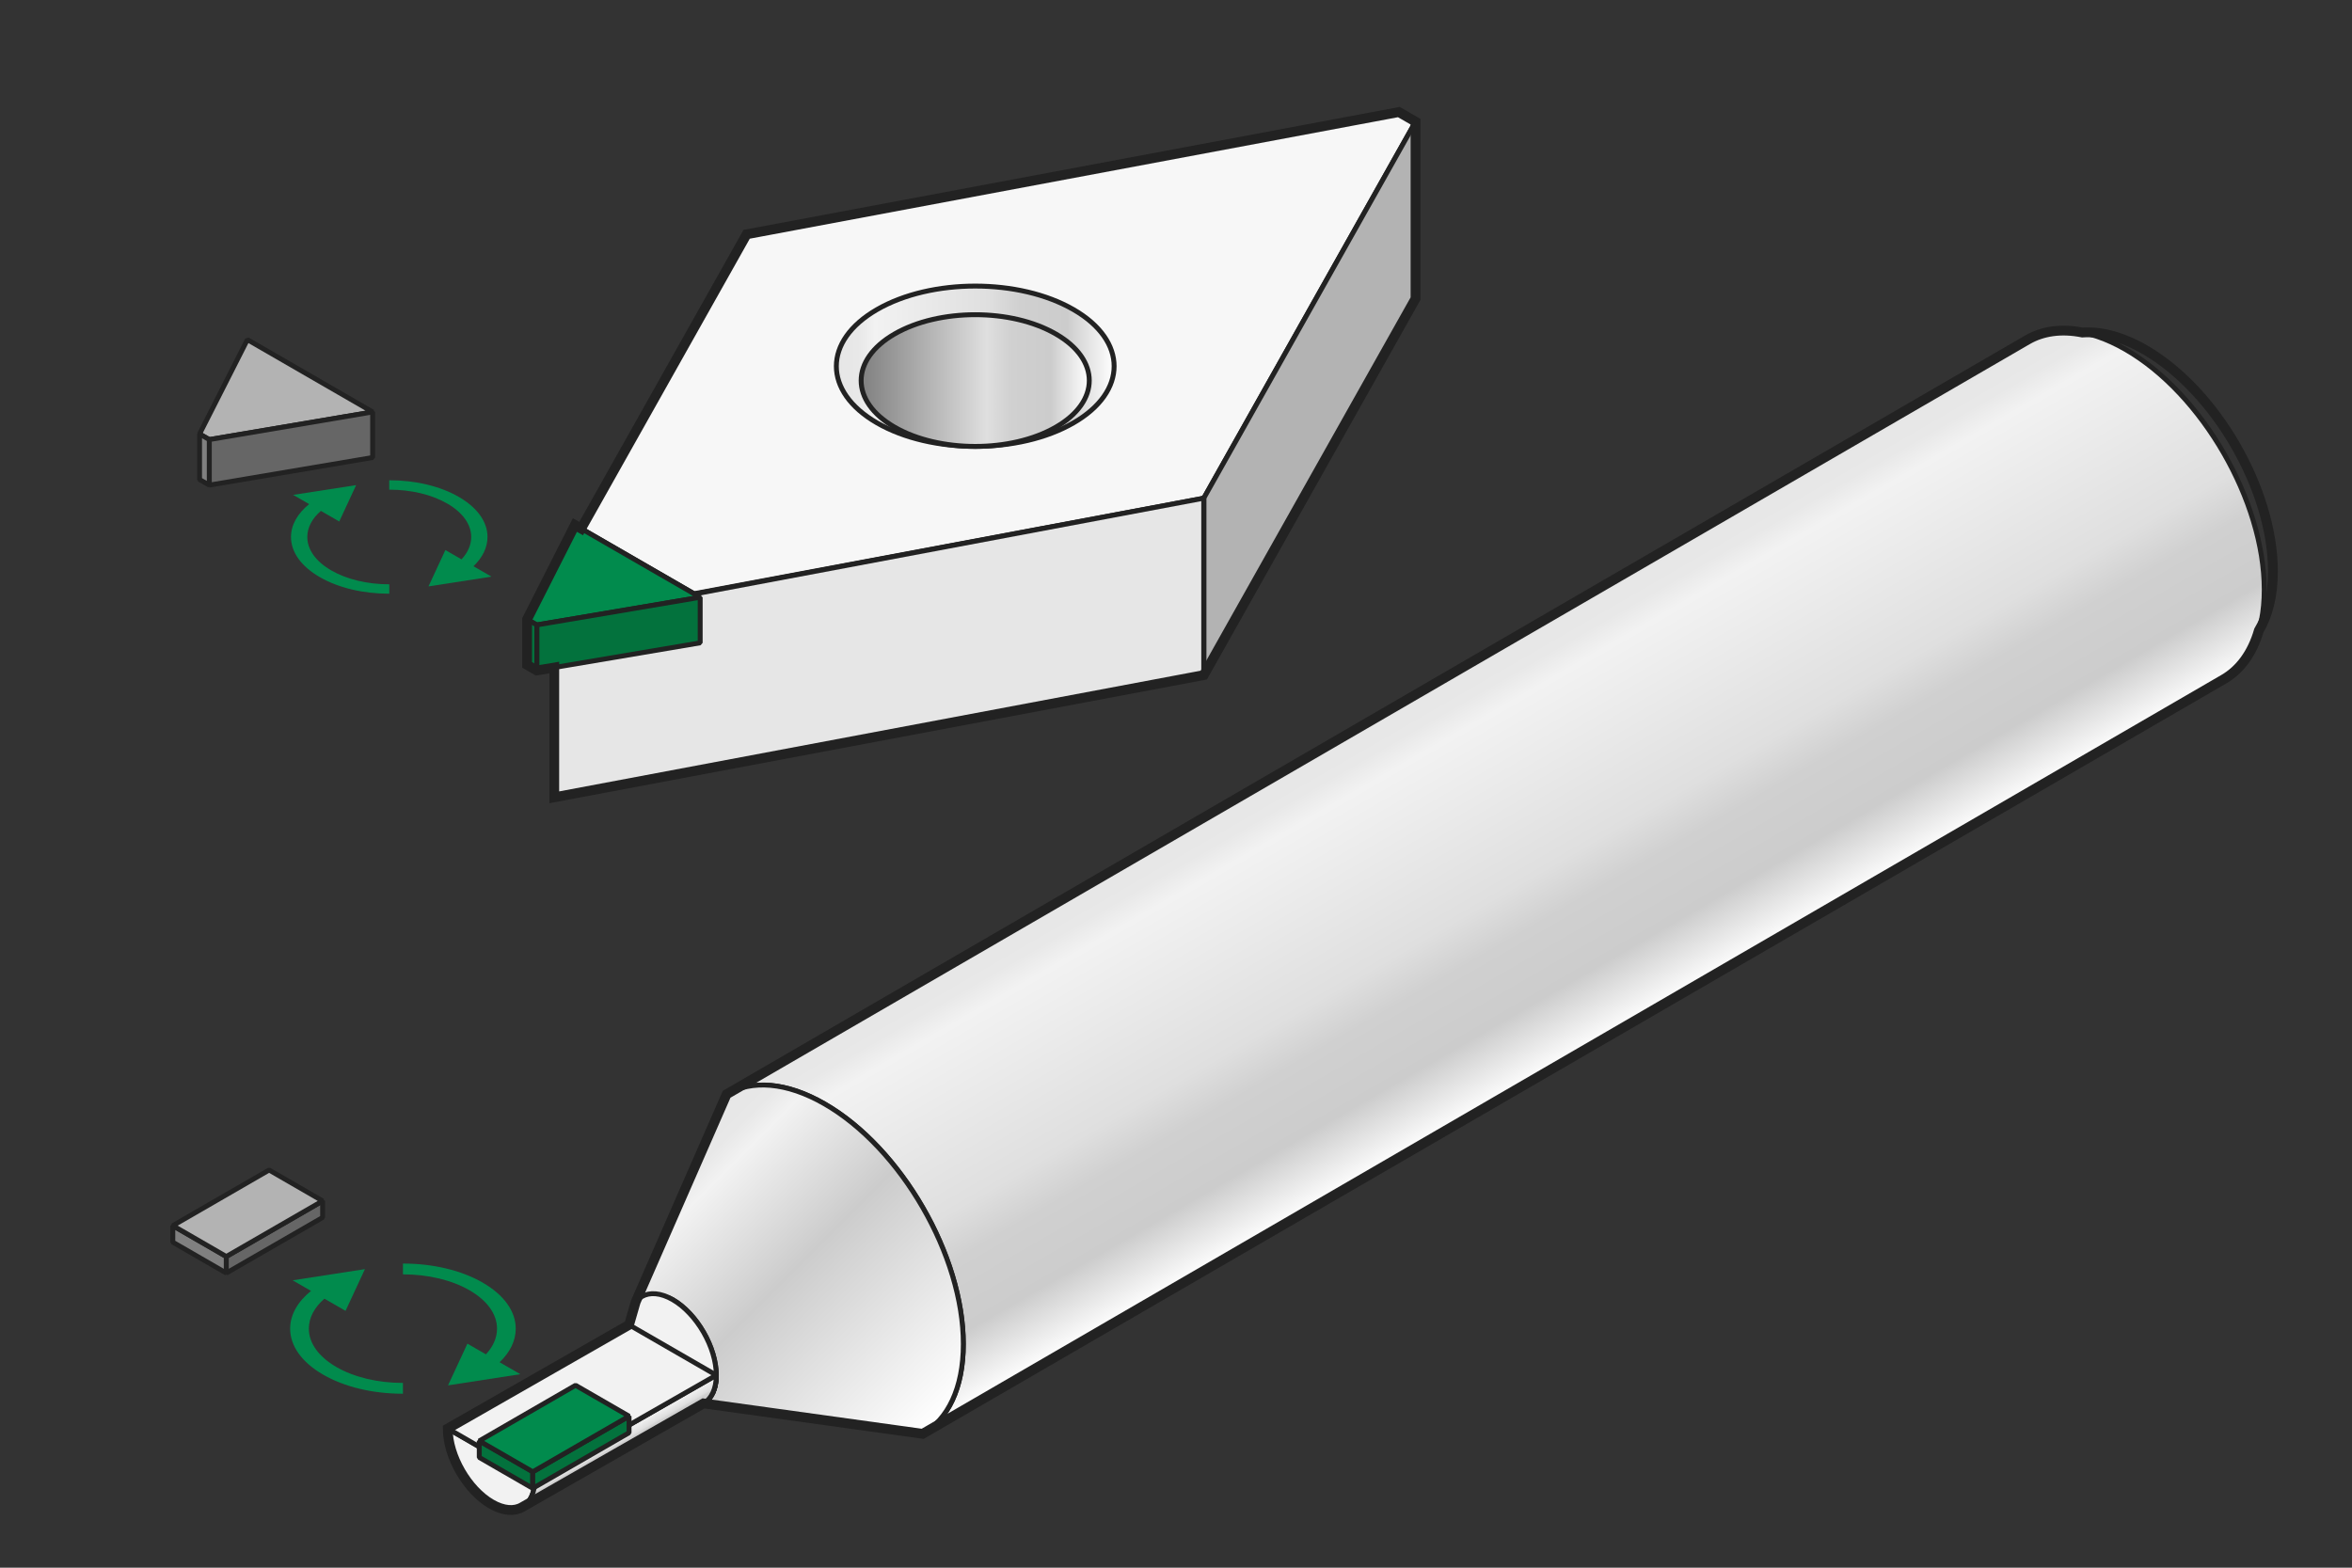 <?xml version="1.0" encoding="UTF-8"?>
<svg xmlns="http://www.w3.org/2000/svg" xmlns:xlink="http://www.w3.org/1999/xlink" id="_レイヤー_2" version="1.1" viewBox="0 0 960 640">
  <rect x="0" y="0" width="960" height="640" fill="#333333" stroke="none"/>
  <defs>
    <style>
      .st0 {
        fill: url(#_名称未設定グラデーション_35);
      }

      .st0, .st1, .st2, .st3, .st4, .st5, .st6, .st7, .st8, .st9, .st10, .st11, .st12, .st13, .st14, .st15, .st16 {
        stroke: #222;
      }

      .st0, .st1, .st2, .st3, .st4, .st5, .st6, .st7, .st8, .st9, .st10, .st11, .st12, .st14, .st15, .st16 {
        stroke-width: 2px;
      }

      .st0, .st2, .st3, .st4, .st5, .st13, .st14, .st15 {
        stroke-miterlimit: 10;
      }

      .st0, .st7, .st8, .st10 {
        stroke-linecap: square;
      }

      .st1 {
        fill: gray;
      }

      .st1, .st6, .st7, .st8, .st9, .st10, .st11, .st12, .st16 {
        stroke-linejoin: bevel;
      }

      .st2 {
        fill: url(#_名称未設定グラデーション_102);
      }

      .st3 {
        fill: url(#_名称未設定グラデーション_104);
      }

      .st4 {
        fill: url(#_名称未設定グラデーション_103);
      }

      .st5 {
        fill: url(#_名称未設定グラデーション_101);
      }

      .st6 {
        fill: #f7f7f7;
      }

      .st7, .st12, .st17 {
        fill: #018b4d;
      }

      .st8 {
        fill: #e6e6e6;
      }

      .st9 {
        fill: #666;
      }

      .st10 {
        fill: #03723d;
      }

      .st11 {
        fill: #b3b3b3;
      }

      .st13 {
        fill: none;
        stroke-width: 4px;
      }

      .st14 {
        fill: url(#_名称未設定グラデーション_10);
      }

      .st15 {
        fill: url(#_名称未設定グラデーション_19);
      }

      .st16 {
        fill: #f2f2f2;
      }
    </style>
    <linearGradient id="_名称未設定グラデーション_10" data-name="名称未設定グラデーション 10" x1="341.36" y1="149.51" x2="454.74" y2="149.51" gradientUnits="userSpaceOnUse">
      <stop offset="0" stop-color="#e6e6e6"></stop>
      <stop offset=".08" stop-color="#e8e8e8"></stop>
      <stop offset=".14" stop-color="#f2f2f2"></stop>
      <stop offset=".55" stop-color="#dfdfdf"></stop>
      <stop offset=".66" stop-color="#d0d0d0"></stop>
      <stop offset=".83" stop-color="#ccc"></stop>
      <stop offset="1" stop-color="#fff"></stop>
    </linearGradient>
    <linearGradient id="_名称未設定グラデーション_19" data-name="名称未設定グラデーション 19" x1="351.49" y1="155.36" x2="444.61" y2="155.36" gradientUnits="userSpaceOnUse">
      <stop offset="0" stop-color="gray"></stop>
      <stop offset=".55" stop-color="#dfdfdf"></stop>
      <stop offset=".66" stop-color="#d0d0d0"></stop>
      <stop offset=".83" stop-color="#ccc"></stop>
      <stop offset="1" stop-color="#fff"></stop>
    </linearGradient>
    <linearGradient id="_名称未設定グラデーション_101" data-name="名称未設定グラデーション 10" x1="1216.27" y1="284.25" x2="1216.27" y2="284.25" xlink:href="#_名称未設定グラデーション_10"></linearGradient>
    <linearGradient id="_名称未設定グラデーション_102" data-name="名称未設定グラデーション 10" x1="1210.87" y1="296.39" x2="1210.87" y2="296.39" xlink:href="#_名称未設定グラデーション_10"></linearGradient>
    <linearGradient id="_名称未設定グラデーション_103" data-name="名称未設定グラデーション 10" x1="581.76" y1="280.63" x2="662.42" y2="420.34" xlink:href="#_名称未設定グラデーション_10"></linearGradient>
    <linearGradient id="_名称未設定グラデーション_35" data-name="名称未設定グラデーション 35" x1="272.75" y1="470.56" x2="382.73" y2="580.54" gradientUnits="userSpaceOnUse">
      <stop offset="0" stop-color="#e6e6e6"></stop>
      <stop offset=".08" stop-color="#e8e8e8"></stop>
      <stop offset=".14" stop-color="#f2f2f2"></stop>
      <stop offset=".45" stop-color="#ccc"></stop>
      <stop offset="1" stop-color="#fff"></stop>
    </linearGradient>
    <linearGradient id="_名称未設定グラデーション_104" data-name="名称未設定グラデーション 10" x1="250.83" y1="585" x2="254.68" y2="591.67" xlink:href="#_名称未設定グラデーション_10"></linearGradient>
  </defs>
  <polygon class="st6" points="237.2 215.79 283.25 242.38 491.34 203.38 577.77 49.68 570.96 45.75 304.75 95.65 237.2 215.79"></polygon>
  <path class="st14" d="M357.97,172.65c-22.14-12.78-22.14-33.5,0-46.28,22.14-12.78,58.03-12.78,80.17,0,22.14,12.78,22.14,33.5,0,46.28-22.14,12.78-58.03,12.78-80.17,0Z"></path>
  <polygon class="st11" points="491.34 203.38 491.34 275.6 577.77 121.91 577.77 49.68 491.34 203.38"></polygon>
  <polygon class="st8" points="226.23 253.27 226.23 325.5 491.34 275.6 491.34 203.38 226.23 253.27"></polygon>
  <line class="st8" x1="491.34" y1="275.6" x2="491.34" y2="203.38"></line>
  <polygon class="st7" points="285.79 243.84 234.66 214.33 215.14 252.83 219.1 255.12 285.79 243.84"></polygon>
  <polygon class="st10" points="285.79 243.84 285.79 262.44 219.1 273.71 219.1 255.12 285.79 243.84"></polygon>
  <polygon class="st10" points="219.1 255.12 219.1 273.71 215.14 271.42 215.14 252.83 219.1 255.12"></polygon>
  <g>
    <polygon class="st11" points="152.1 168.18 100.98 138.66 81.45 177.17 85.42 179.46 152.1 168.18"></polygon>
    <polygon class="st9" points="152.1 168.18 152.1 186.78 85.42 198.05 85.42 179.46 152.1 168.18"></polygon>
    <polygon class="st1" points="85.42 179.46 85.42 198.05 81.45 195.76 81.45 177.17 85.42 179.46"></polygon>
  </g>
  <path class="st15" d="M430.97,136.35c18.18,10.5,18.18,27.52,0,38.02s-47.67,10.5-65.85,0c-18.18-10.5-18.18-27.52,0-38.02s47.67-10.5,65.85,0Z"></path>
  <polygon class="st13" points="234.66 214.33 215.14 252.83 215.14 271.42 219.1 273.71 226.23 272.51 226.23 325.5 491.34 275.6 577.77 121.91 577.77 49.68 570.96 45.75 304.75 95.65 237.2 215.79 234.66 214.33"></polygon>
  <path class="st5" d="M1216.27,284.25"></path>
  <path class="st2" d="M1210.87,296.39"></path>
  <g>
    <path class="st17" d="M187.24,202.84c-7.58-4.37-17.65-6.78-28.37-6.78v3.84c8.94,0,17.34,2.01,23.66,5.66s9.8,8.5,9.8,13.66c0,3.24-1.37,6.36-3.96,9.13l-6.58-3.8-6.89,14.84,25.71-3.98-7.36-4.25c3.74-3.57,5.73-7.67,5.73-11.95,0-6.19-4.17-12-11.75-16.38Z"></path>
    <path class="st17" d="M130.96,208.56l7.51,4.33,6.89-14.84-25.71,3.98,6.54,3.77c-4.81,3.89-7.42,8.54-7.42,13.42,0,6.19,4.17,12,11.75,16.38s17.65,6.78,28.37,6.78v-3.84c-8.94,0-17.34-2.01-23.66-5.66-6.32-3.65-9.8-8.5-9.8-13.66,0-3.85,1.94-7.53,5.55-10.66Z"></path>
  </g>
  <path class="st4" d="M827.56,138.72c10.24-5.91,24.39-5.06,40.02,3.96s29.78,24.5,40.02,42.24c10.24,17.74,16.58,37.73,16.58,55.78,0,18.04-6.33,30.72-16.58,36.64l-530.99,308.02c10.24-5.91,16.58-18.59,16.58-36.64,0-18.04-6.33-38.04-16.58-55.78-10.24-17.74-24.39-33.22-40.02-42.24-15.63-9.02-29.78-9.88-40.02-3.96L827.56,138.72Z"></path>
  <g>
    <path class="st17" d="M197.02,523.62c-8.69-5.02-20.26-7.78-32.55-7.78v4.41c10.26,0,19.9,2.31,27.15,6.49,7.25,4.19,11.25,9.75,11.25,15.68,0,3.72-1.57,7.29-4.54,10.48l-7.55-4.36-7.91,17.03,29.5-4.56-8.45-4.88c4.29-4.1,6.58-8.8,6.58-13.71,0-7.1-4.79-13.77-13.48-18.79Z"></path>
    <path class="st17" d="M132.43,530.18l8.61,4.97,7.91-17.03-29.5,4.56,7.5,4.33c-5.53,4.47-8.52,9.8-8.52,15.4,0,7.1,4.79,13.77,13.48,18.79,8.69,5.02,20.25,7.78,32.55,7.78v-4.41c-10.26,0-19.9-2.31-27.15-6.49-7.25-4.19-11.25-9.75-11.25-15.68,0-4.42,2.23-8.64,6.36-12.23Z"></path>
  </g>
  <path class="st0" d="M259.46,531.53c3.22-1.86,10.19-3.79,15.11-.96s9.37,7.71,12.59,13.29c3.22,5.58,5.21,11.87,5.21,17.54,0,5.68-1.99,9.66-5.21,11.52l89.46,12.42c10.24-5.91,16.58-18.59,16.58-36.64,0-18.04-6.33-38.04-16.58-55.78-10.24-17.74-24.39-33.22-40.02-42.24s-29.78-9.88-40.02-3.96l-37.12,84.79Z"></path>
  <path class="st16" d="M256.76,540.85c0,5.68,1.99,11.96,5.21,17.54,3.22,5.58,7.67,10.45,12.59,13.29,4.92,2.84,9.37,3.11,12.59,1.25,3.22-1.86,5.21-5.85,5.21-11.52l-35.6-20.55Z"></path>
  <path class="st16" d="M287.15,543.86c-3.22-5.58-7.67-10.45-12.59-13.29s-9.37-3.11-12.59-1.25-5.21,5.85-5.21,11.52,1.99,11.96,5.21,17.54c3.22,5.58,7.67,10.45,12.59,13.29,4.92,2.84,9.37,3.11,12.59,1.25,3.22-1.86,5.21-5.85,5.21-11.52,0-5.68-1.99-11.96-5.21-17.54Z"></path>
  <path class="st16" d="M182.75,583.2c0,5.68,1.99,11.96,5.21,17.54,3.22,5.58,7.67,10.45,12.59,13.29,4.92,2.84,9.37,3.11,12.59,1.25,3.22-1.86,5.21-5.85,5.21-11.52l-35.6-20.55Z"></path>
  <path class="st3" d="M218.35,603.75c0,5.68-1.99,9.66-5.21,11.52l74.01-42.35c3.22-1.86,5.21-5.85,5.21-11.52l-74.01,42.35Z"></path>
  <polygon class="st16" points="292.36 561.4 218.35 603.75 182.75 583.2 256.76 540.85 292.36 561.4"></polygon>
  <polygon class="st10" points="217.46 600.85 217.46 607.6 195.62 594.99 195.62 588.24 217.46 600.85"></polygon>
  <polygon class="st10" points="256.76 578.15 256.76 584.91 217.46 607.6 217.46 600.85 256.76 578.15"></polygon>
  <polygon class="st12" points="256.76 578.15 217.46 600.85 195.62 588.24 234.92 565.54 256.76 578.15"></polygon>
  <polygon class="st1" points="92.37 512.97 92.37 519.72 70.53 507.11 70.53 500.36 92.37 512.97"></polygon>
  <polygon class="st9" points="131.68 490.27 131.68 497.03 92.37 519.72 92.37 512.97 131.68 490.27"></polygon>
  <polygon class="st11" points="131.68 490.27 92.37 512.97 70.53 500.36 109.84 477.66 131.68 490.27"></polygon>
  <path class="st13" d="M256.76,540.85l-74.01,42.35c0,5.68,1.99,11.96,5.21,17.54,3.22,5.58,7.67,10.45,12.59,13.29,4.92,2.84,9.37,3.11,12.59,1.25l74.01-42.35,89.46,12.42,530.99-308.02c6.69-3.86,11.69-10.63,14.37-19.87,3.67-6.13,5.76-14.28,5.76-24.2,0-16.66-5.85-35.11-15.3-51.48-9.45-16.37-22.51-30.66-36.94-38.99-9.29-5.36-18-7.58-25.55-7.04-8.53-1.7-16.17-.62-22.38,2.96L296.58,446.73l-37.12,84.79-2.69,9.32Z"></path>
</svg>
